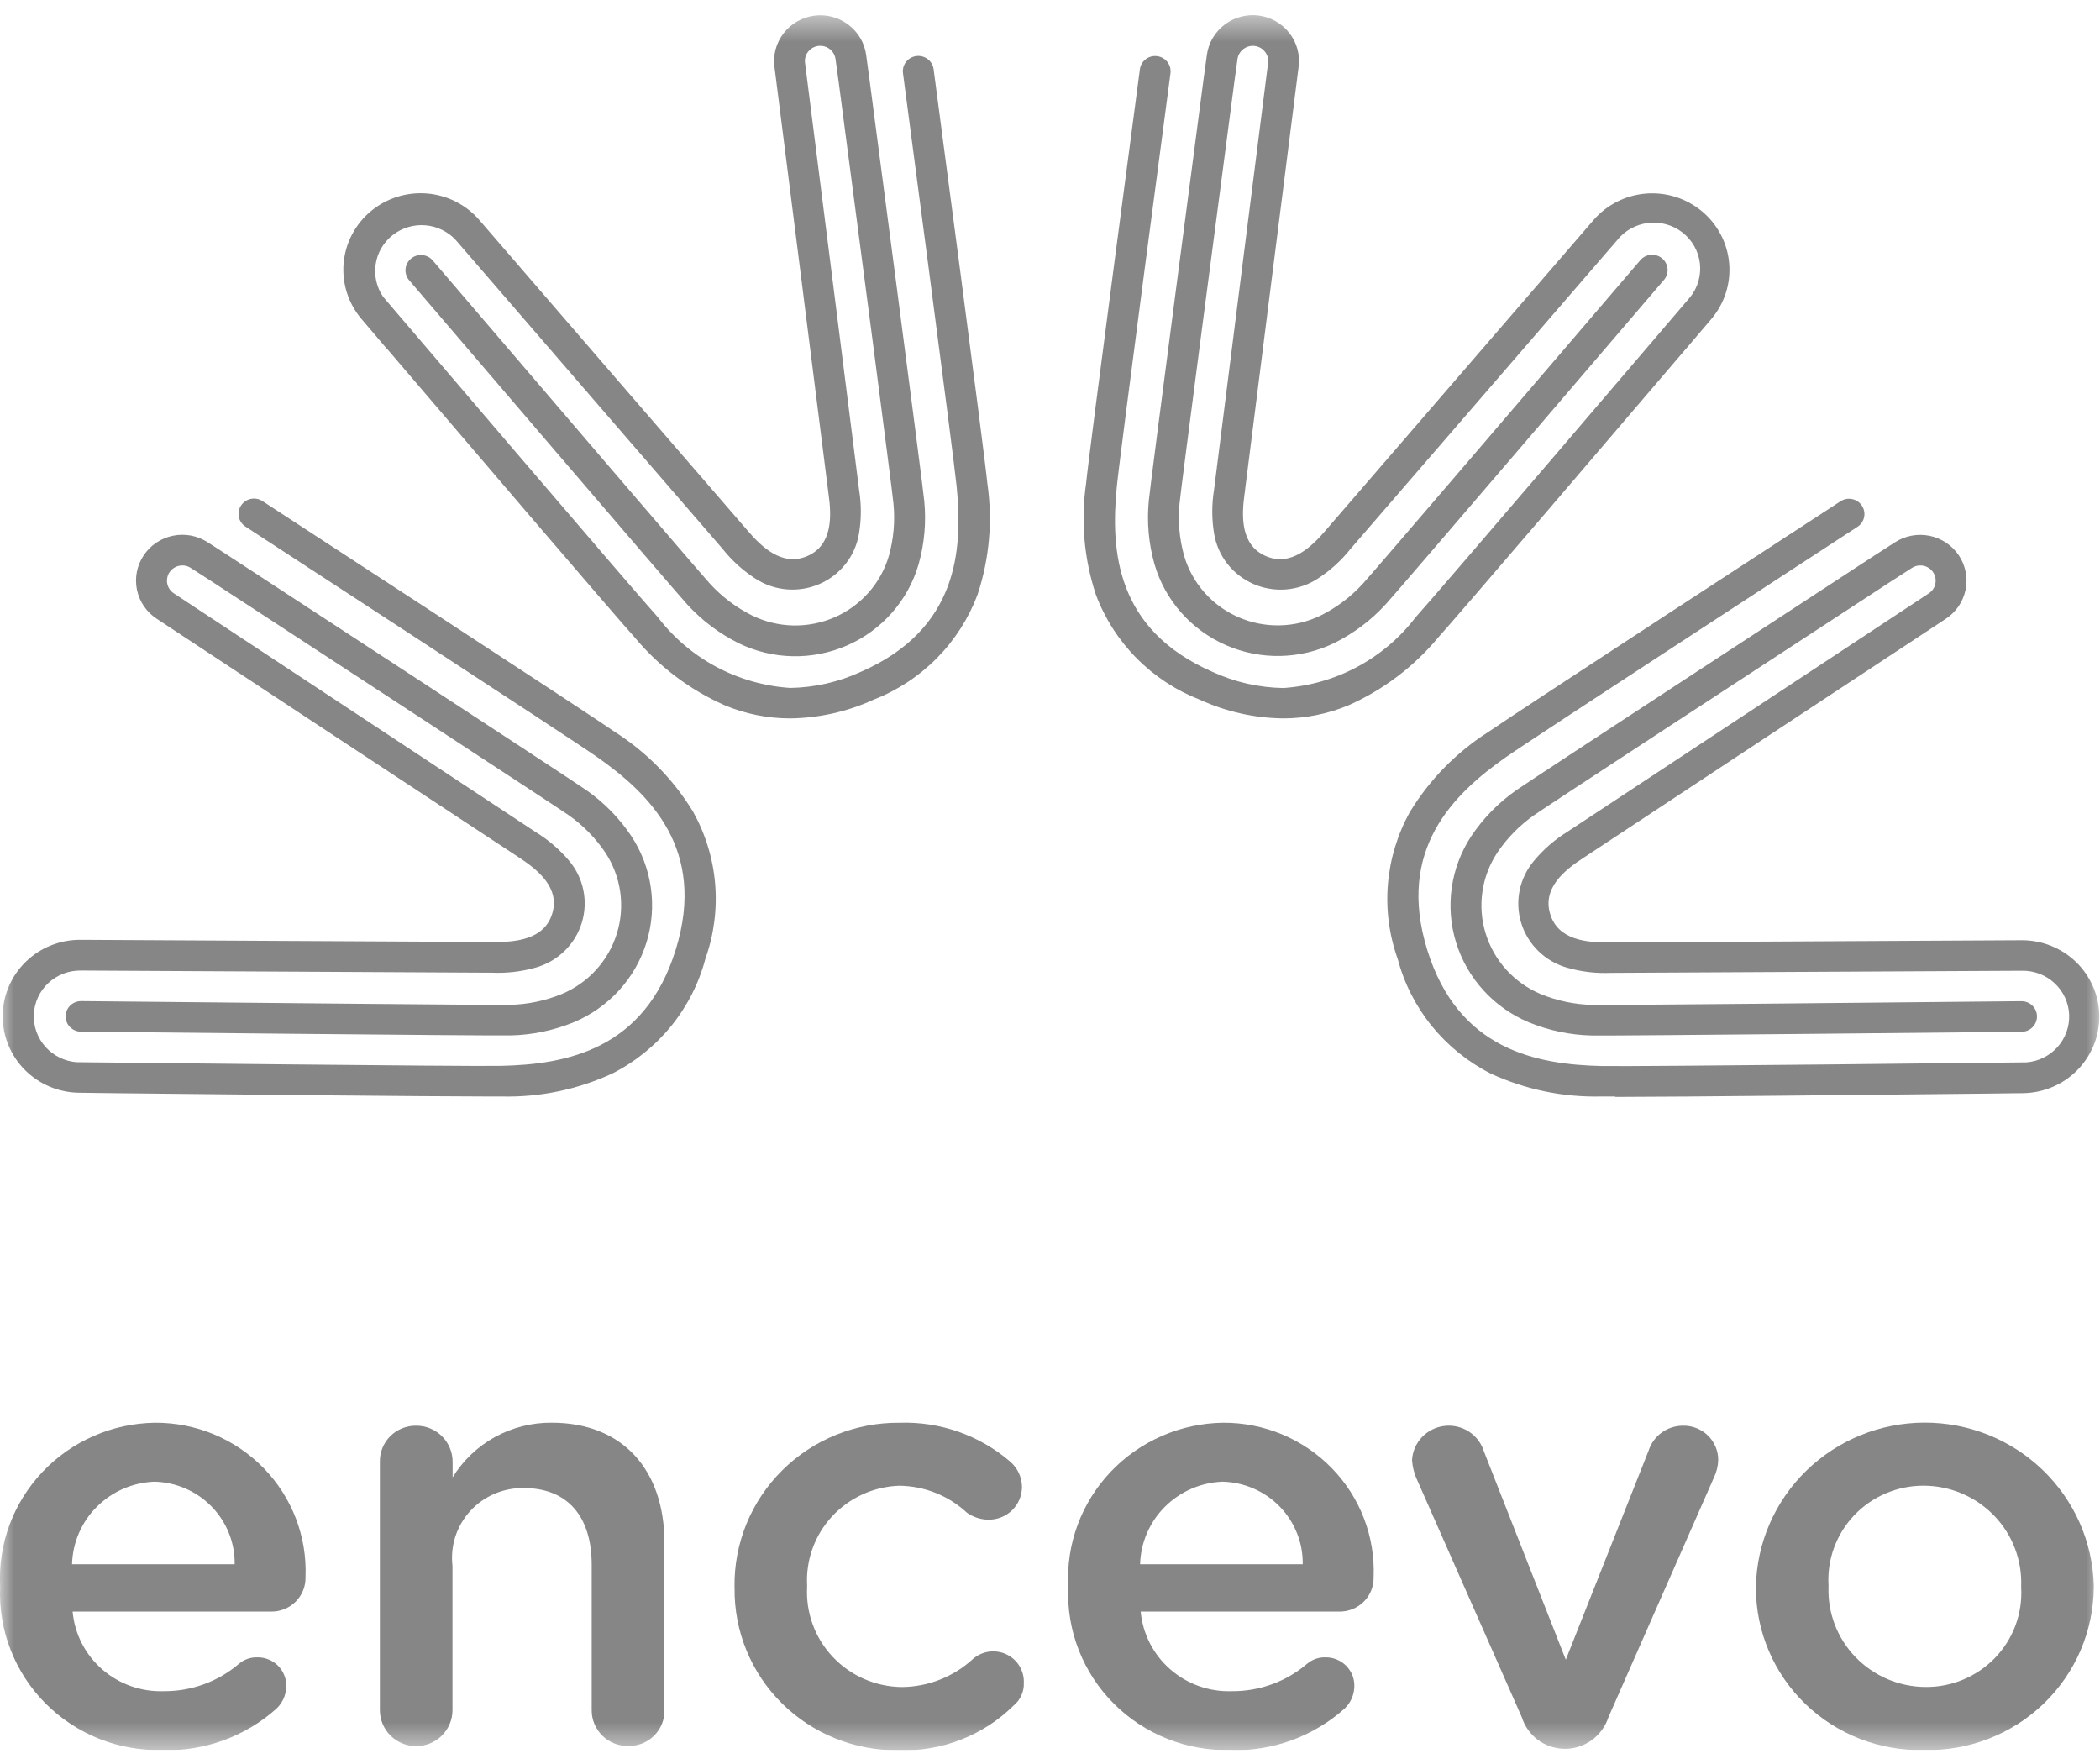 <svg width="75" height="63" viewBox="0 0 75 63" fill="none" xmlns="http://www.w3.org/2000/svg">
<g clip-path="url(#clip0_2531_21814)">
<mask id="mask0_2531_21814" style="mask-type:luminance" maskUnits="userSpaceOnUse" x="0" y="0" width="75" height="63">
<path d="M75 0.5H0V62.5H75V0.5Z" fill="white"/>
</mask>
<g mask="url(#mask0_2531_21814)">
<path d="M17.413 39.16C15.206 39.16 7.472 39.079 4.249 39.044L2.839 39.026C2.107 39.022 1.407 38.731 0.893 38.216C0.378 37.701 0.092 37.005 0.096 36.28C0.1 35.556 0.395 34.863 0.915 34.354C1.435 33.845 2.139 33.561 2.87 33.565H2.904C3.041 33.565 17.043 33.643 17.463 33.642H17.583C18.429 33.656 19.436 33.553 19.721 32.634C20.005 31.715 19.227 31.074 18.518 30.612C18.479 30.587 18.445 30.565 18.419 30.547C18.076 30.328 5.798 22.232 5.605 22.104C5.238 21.866 4.982 21.494 4.892 21.069C4.803 20.644 4.888 20.202 5.128 19.839C5.368 19.476 5.744 19.222 6.173 19.134C6.603 19.045 7.05 19.129 7.417 19.367L8.141 19.834C8.648 20.164 20.482 27.889 20.943 28.221C21.576 28.664 22.121 29.22 22.548 29.861C22.913 30.416 23.151 31.044 23.244 31.7C23.338 32.356 23.285 33.024 23.089 33.658C22.893 34.291 22.56 34.875 22.112 35.367C21.664 35.859 21.112 36.248 20.496 36.507C19.779 36.801 19.014 36.961 18.238 36.979C17.667 36.997 3.493 36.852 2.89 36.846C2.817 36.845 2.746 36.831 2.679 36.802C2.612 36.774 2.552 36.733 2.501 36.682C2.451 36.631 2.411 36.571 2.383 36.504C2.356 36.438 2.343 36.366 2.344 36.295C2.344 36.223 2.359 36.152 2.388 36.086C2.416 36.02 2.457 35.96 2.509 35.91C2.561 35.86 2.622 35.82 2.689 35.794C2.756 35.767 2.828 35.753 2.901 35.754C8.001 35.806 17.764 35.901 18.201 35.887C18.84 35.874 19.471 35.743 20.062 35.502C20.531 35.306 20.95 35.01 21.29 34.636C21.63 34.262 21.884 33.819 22.032 33.338C22.181 32.856 22.221 32.349 22.15 31.851C22.079 31.352 21.899 30.875 21.622 30.453C21.267 29.927 20.818 29.469 20.296 29.104C19.943 28.854 11.796 23.53 7.537 20.75L6.813 20.284C6.753 20.245 6.686 20.218 6.615 20.204C6.544 20.191 6.471 20.192 6.401 20.206C6.33 20.221 6.263 20.248 6.203 20.289C6.144 20.329 6.093 20.38 6.053 20.439C6.013 20.499 5.986 20.566 5.973 20.636C5.959 20.706 5.96 20.778 5.974 20.848C5.989 20.918 6.017 20.984 6.058 21.043C6.098 21.102 6.15 21.153 6.21 21.192C6.72 21.528 18.683 29.418 19.04 29.656L19.12 29.71C19.571 29.983 19.973 30.326 20.313 30.726C20.573 31.03 20.752 31.394 20.833 31.785C20.914 32.175 20.895 32.579 20.777 32.961C20.659 33.342 20.447 33.688 20.159 33.967C19.871 34.245 19.518 34.448 19.13 34.557C18.623 34.701 18.095 34.762 17.568 34.739H17.471C17.041 34.739 3.475 34.666 2.896 34.662C2.464 34.654 2.046 34.812 1.73 35.105C1.415 35.397 1.227 35.8 1.208 36.227C1.189 36.655 1.339 37.072 1.627 37.392C1.914 37.711 2.317 37.906 2.748 37.936H2.85C2.989 37.936 16.721 38.092 17.898 38.066C20.218 38.014 23.025 37.497 24.134 33.915C25.244 30.333 23.205 28.352 21.311 27.026C20.351 26.352 8.878 18.881 8.763 18.805C8.642 18.725 8.559 18.601 8.53 18.46C8.502 18.319 8.53 18.172 8.61 18.052C8.69 17.932 8.815 17.848 8.957 17.818C9.099 17.788 9.247 17.815 9.369 17.893C9.842 18.202 20.972 25.449 21.949 26.134C23.093 26.86 24.052 27.838 24.753 28.99C25.196 29.785 25.465 30.663 25.541 31.568C25.616 32.472 25.498 33.383 25.193 34.239C24.962 35.117 24.545 35.937 23.971 36.644C23.396 37.352 22.677 37.931 21.86 38.343C20.629 38.911 19.282 39.191 17.924 39.16C17.827 39.16 17.652 39.16 17.411 39.16" fill="#868686"/>
<path d="M28.223 25.657C27.416 25.658 26.616 25.497 25.873 25.185C24.633 24.634 23.539 23.809 22.674 22.771C22.018 22.053 16.134 15.165 13.825 12.459V12.467L12.912 11.394C12.44 10.84 12.21 10.124 12.272 9.402C12.334 8.68 12.683 8.012 13.242 7.545C13.802 7.078 14.526 6.85 15.255 6.911C15.984 6.972 16.659 7.318 17.131 7.872C17.221 7.978 26.315 18.513 26.593 18.826L26.671 18.916C27.208 19.554 27.95 20.246 28.837 19.858C29.724 19.469 29.707 18.468 29.59 17.639C29.584 17.593 29.578 17.553 29.575 17.522C29.526 17.109 27.692 2.645 27.66 2.393C27.603 1.963 27.721 1.529 27.988 1.185C28.254 0.841 28.648 0.616 29.082 0.56C29.517 0.503 29.956 0.62 30.303 0.884C30.651 1.148 30.878 1.538 30.935 1.968L31.051 2.819C31.13 3.414 32.96 17.326 33.009 17.889C33.084 18.653 33.015 19.425 32.804 20.164C32.618 20.8 32.293 21.388 31.853 21.887C31.412 22.386 30.867 22.783 30.255 23.051C29.642 23.319 28.978 23.45 28.309 23.437C27.64 23.423 26.982 23.265 26.381 22.972C25.688 22.627 25.066 22.158 24.545 21.589C24.158 21.173 15.001 10.463 14.612 10.008C14.565 9.953 14.53 9.889 14.508 9.821C14.486 9.753 14.477 9.681 14.483 9.609C14.489 9.538 14.51 9.468 14.543 9.404C14.576 9.341 14.622 9.284 14.677 9.238C14.732 9.191 14.796 9.156 14.866 9.134C14.934 9.112 15.007 9.104 15.079 9.11C15.152 9.116 15.222 9.136 15.287 9.169C15.351 9.202 15.408 9.247 15.455 9.302C18.75 13.156 25.059 20.529 25.356 20.847C25.784 21.315 26.296 21.7 26.865 21.984C27.321 22.206 27.821 22.327 28.329 22.338C28.837 22.348 29.342 22.249 29.807 22.046C30.272 21.843 30.686 21.542 31.021 21.163C31.356 20.785 31.603 20.338 31.745 19.855C31.916 19.246 31.972 18.61 31.909 17.98C31.872 17.548 30.619 7.966 29.957 2.96L29.84 2.109C29.826 2.003 29.78 1.902 29.708 1.821C29.637 1.741 29.543 1.683 29.438 1.655C29.333 1.627 29.222 1.631 29.119 1.665C29.016 1.7 28.926 1.764 28.86 1.849C28.816 1.906 28.783 1.971 28.765 2.04C28.746 2.109 28.742 2.181 28.752 2.252C28.829 2.853 30.62 16.974 30.669 17.393C30.669 17.419 30.676 17.451 30.68 17.489C30.766 18.004 30.766 18.53 30.68 19.046C30.618 19.439 30.456 19.811 30.211 20.127C29.965 20.443 29.643 20.693 29.275 20.854C28.906 21.015 28.503 21.082 28.102 21.049C27.7 21.016 27.314 20.884 26.977 20.664C26.535 20.378 26.143 20.024 25.816 19.614L25.753 19.54C25.472 19.221 16.658 9.01 16.283 8.579C16.001 8.271 15.611 8.081 15.193 8.046C14.774 8.012 14.358 8.136 14.028 8.394C13.698 8.651 13.48 9.023 13.417 9.434C13.354 9.845 13.451 10.265 13.688 10.608L13.754 10.684C13.843 10.791 22.704 21.174 23.492 22.039C24.051 22.772 24.763 23.378 25.579 23.814C26.396 24.251 27.298 24.508 28.223 24.569C29.095 24.554 29.954 24.358 30.745 23.994C34.205 22.482 34.391 19.663 34.166 17.375C34.052 16.216 32.265 2.74 32.248 2.604C32.232 2.462 32.273 2.319 32.362 2.207C32.451 2.095 32.581 2.021 32.724 2.002C32.867 1.984 33.012 2.021 33.128 2.107C33.243 2.193 33.32 2.32 33.342 2.461C33.415 3.018 35.149 16.092 35.264 17.269C35.456 18.601 35.336 19.958 34.913 21.236C34.594 22.086 34.098 22.86 33.457 23.508C32.815 24.155 32.043 24.662 31.19 24.993C30.261 25.417 29.252 25.643 28.229 25.657" fill="#868686"/>
<path d="M57.693 39.16C57.452 39.16 57.275 39.16 57.18 39.16C55.822 39.191 54.475 38.911 53.243 38.343C52.428 37.93 51.71 37.351 51.136 36.644C50.562 35.936 50.147 35.117 49.915 34.24C49.611 33.385 49.493 32.475 49.569 31.572C49.645 30.668 49.913 29.791 50.355 28.997C51.055 27.844 52.014 26.866 53.157 26.14C54.134 25.457 65.262 18.208 65.738 17.899C65.86 17.822 66.008 17.795 66.15 17.825C66.292 17.854 66.417 17.939 66.496 18.059C66.576 18.179 66.605 18.325 66.576 18.466C66.548 18.607 66.464 18.731 66.344 18.811C66.229 18.887 54.756 26.358 53.796 27.032C51.9 28.359 49.866 30.341 50.972 33.922C52.079 37.502 54.885 38.019 57.209 38.072C58.385 38.097 72.118 37.944 72.257 37.942H72.359C72.79 37.912 73.191 37.717 73.479 37.398C73.766 37.08 73.916 36.662 73.898 36.235C73.879 35.809 73.692 35.406 73.377 35.113C73.063 34.821 72.645 34.661 72.214 34.669C71.633 34.669 58.062 34.746 57.636 34.745H57.539C57.012 34.769 56.484 34.708 55.977 34.563C55.589 34.455 55.235 34.252 54.948 33.973C54.66 33.694 54.447 33.348 54.33 32.967C54.212 32.586 54.193 32.181 54.274 31.791C54.355 31.401 54.534 31.037 54.794 30.732C55.129 30.331 55.526 29.986 55.972 29.711L56.053 29.657C56.407 29.42 68.374 21.53 68.883 21.193C68.943 21.154 68.996 21.104 69.036 21.045C69.077 20.986 69.105 20.919 69.119 20.849C69.149 20.708 69.121 20.561 69.042 20.441C69.002 20.381 68.951 20.329 68.892 20.289C68.832 20.249 68.765 20.221 68.694 20.206C68.624 20.192 68.551 20.191 68.48 20.204C68.409 20.218 68.342 20.245 68.282 20.284L67.554 20.752C63.298 23.53 55.151 28.854 54.797 29.107C54.275 29.472 53.825 29.93 53.471 30.457C53.194 30.878 53.013 31.355 52.942 31.854C52.871 32.352 52.911 32.86 53.06 33.341C53.209 33.822 53.462 34.266 53.802 34.639C54.143 35.013 54.562 35.309 55.03 35.505C55.621 35.747 56.252 35.877 56.892 35.89C57.329 35.904 67.091 35.809 72.192 35.757C72.265 35.757 72.337 35.77 72.404 35.797C72.471 35.824 72.532 35.863 72.584 35.913C72.635 35.964 72.677 36.023 72.705 36.089C72.734 36.155 72.749 36.226 72.749 36.298C72.75 36.37 72.736 36.441 72.709 36.507C72.682 36.574 72.642 36.634 72.591 36.685C72.541 36.737 72.48 36.777 72.414 36.806C72.347 36.834 72.275 36.848 72.203 36.849C71.6 36.854 57.426 37 56.855 36.982C56.079 36.965 55.314 36.804 54.597 36.51C53.981 36.251 53.429 35.862 52.981 35.37C52.533 34.878 52.199 34.295 52.003 33.661C51.807 33.027 51.755 32.359 51.848 31.703C51.942 31.047 52.179 30.419 52.544 29.864C52.972 29.223 53.516 28.667 54.15 28.224C54.612 27.892 66.445 20.168 66.945 19.839L67.674 19.37C67.856 19.252 68.059 19.171 68.272 19.131C68.485 19.091 68.704 19.093 68.916 19.137C69.129 19.18 69.33 19.265 69.51 19.386C69.689 19.507 69.843 19.661 69.962 19.841C70.081 20.02 70.163 20.221 70.203 20.433C70.244 20.643 70.242 20.86 70.198 21.07C70.153 21.281 70.068 21.48 69.946 21.658C69.823 21.835 69.667 21.987 69.486 22.105C69.292 22.233 57.013 30.328 56.666 30.562C56.639 30.58 56.606 30.602 56.567 30.627C55.858 31.083 55.08 31.726 55.365 32.649C55.65 33.572 56.655 33.67 57.501 33.657H57.621C58.043 33.657 72.044 33.581 72.185 33.58C72.547 33.576 72.907 33.643 73.243 33.776C73.579 33.91 73.886 34.108 74.145 34.358C74.404 34.609 74.61 34.908 74.753 35.238C74.895 35.567 74.97 35.922 74.974 36.28C74.978 36.639 74.911 36.995 74.776 37.328C74.641 37.66 74.441 37.964 74.188 38.22C73.935 38.477 73.633 38.681 73.299 38.822C72.966 38.963 72.608 39.037 72.246 39.041L70.836 39.058C67.611 39.092 59.881 39.175 57.672 39.175" fill="#868686"/>
<path d="M45.82 25.657C44.797 25.643 43.788 25.417 42.859 24.993C42.007 24.662 41.235 24.156 40.594 23.509C39.953 22.862 39.457 22.088 39.139 21.239C38.716 19.961 38.596 18.604 38.788 17.273C38.903 16.096 40.638 3.021 40.711 2.465C40.733 2.323 40.809 2.196 40.925 2.11C41.04 2.024 41.185 1.987 41.328 2.006C41.471 2.024 41.601 2.098 41.69 2.21C41.779 2.323 41.82 2.465 41.804 2.607C41.786 2.743 40 16.219 39.886 17.378C39.661 19.666 39.846 22.486 43.307 23.997C44.098 24.361 44.957 24.557 45.829 24.572C46.755 24.511 47.657 24.254 48.473 23.817C49.289 23.381 50.001 22.775 50.56 22.042C51.348 21.178 60.208 10.793 60.298 10.687L60.364 10.611C60.637 10.269 60.761 9.834 60.71 9.401C60.658 8.968 60.435 8.574 60.09 8.304C59.744 8.034 59.305 7.911 58.867 7.962C58.43 8.012 58.031 8.233 57.759 8.575C57.381 9.013 48.566 19.224 48.286 19.542L48.223 19.616C47.896 20.026 47.504 20.381 47.062 20.666C46.726 20.885 46.339 21.017 45.938 21.051C45.537 21.084 45.133 21.017 44.765 20.856C44.397 20.695 44.075 20.445 43.829 20.129C43.584 19.813 43.422 19.441 43.359 19.048C43.274 18.532 43.274 18.006 43.359 17.491C43.359 17.453 43.369 17.422 43.371 17.395C43.42 16.975 45.212 2.854 45.288 2.254C45.307 2.111 45.269 1.967 45.18 1.852C45.092 1.737 44.961 1.662 44.817 1.643C44.746 1.633 44.673 1.638 44.603 1.656C44.533 1.674 44.468 1.706 44.411 1.749C44.294 1.836 44.216 1.966 44.196 2.109L44.079 2.96C43.42 7.962 42.164 17.545 42.127 17.977C42.064 18.607 42.12 19.242 42.291 19.852C42.433 20.335 42.68 20.782 43.015 21.16C43.35 21.539 43.764 21.84 44.229 22.043C44.694 22.246 45.199 22.345 45.707 22.334C46.215 22.324 46.715 22.203 47.171 21.98C47.742 21.695 48.254 21.308 48.682 20.837C48.979 20.518 55.289 13.147 58.583 9.292C58.63 9.238 58.687 9.192 58.752 9.159C58.816 9.127 58.887 9.107 58.959 9.101C59.031 9.095 59.104 9.103 59.173 9.125C59.242 9.146 59.306 9.182 59.361 9.228C59.417 9.274 59.462 9.331 59.495 9.395C59.529 9.458 59.549 9.528 59.555 9.6C59.561 9.671 59.553 9.743 59.531 9.811C59.509 9.88 59.473 9.943 59.426 9.998C59.037 10.453 49.88 21.163 49.493 21.579C48.973 22.149 48.35 22.618 47.657 22.963C47.056 23.255 46.398 23.413 45.729 23.427C45.06 23.441 44.395 23.309 43.783 23.041C43.171 22.773 42.625 22.376 42.185 21.878C41.744 21.379 41.419 20.791 41.233 20.154C41.023 19.415 40.954 18.643 41.029 17.879C41.078 17.316 42.908 3.406 42.986 2.813L43.103 1.961C43.161 1.531 43.389 1.142 43.737 0.878C44.085 0.615 44.525 0.499 44.959 0.556C45.393 0.614 45.787 0.839 46.053 1.184C46.319 1.528 46.436 1.963 46.378 2.393C46.346 2.647 44.512 17.109 44.463 17.522C44.463 17.553 44.455 17.593 44.448 17.639C44.334 18.468 44.317 19.469 45.201 19.857C46.085 20.246 46.826 19.558 47.367 18.916C47.397 18.88 47.423 18.85 47.445 18.826C47.721 18.507 56.816 7.972 56.907 7.865C57.38 7.315 58.054 6.973 58.781 6.914C59.509 6.855 60.23 7.083 60.788 7.549C61.345 8.015 61.694 8.681 61.756 9.4C61.819 10.12 61.592 10.835 61.123 11.389L60.21 12.461V12.459C57.901 15.164 52.017 22.053 51.361 22.771C50.499 23.807 49.407 24.633 48.171 25.185C47.427 25.497 46.628 25.658 45.82 25.657Z" fill="#868686"/>
<path d="M5.811 62.5C5.037 62.522 4.266 62.387 3.547 62.102C2.828 61.816 2.176 61.388 1.632 60.843C1.087 60.298 0.662 59.647 0.382 58.932C0.102 58.218 -0.026 57.453 0.005 56.688V56.645C-0.032 55.899 0.082 55.154 0.342 54.453C0.603 53.753 1.003 53.111 1.519 52.567C2.035 52.022 2.656 51.586 3.346 51.285C4.036 50.983 4.781 50.823 5.535 50.812C6.259 50.808 6.976 50.95 7.643 51.228C8.309 51.507 8.912 51.916 9.415 52.431C9.917 52.947 10.309 53.558 10.566 54.227C10.823 54.897 10.941 55.611 10.911 56.327C10.915 56.488 10.886 56.648 10.827 56.797C10.767 56.947 10.678 57.083 10.564 57.198C10.45 57.313 10.314 57.404 10.164 57.465C10.013 57.527 9.852 57.558 9.69 57.557H2.593C2.666 58.353 3.044 59.092 3.65 59.62C4.256 60.149 5.044 60.428 5.851 60.399C6.834 60.406 7.786 60.059 8.53 59.425C8.714 59.267 8.952 59.183 9.195 59.191C9.332 59.189 9.468 59.215 9.595 59.268C9.722 59.32 9.837 59.397 9.933 59.494C10.029 59.591 10.104 59.706 10.154 59.833C10.204 59.959 10.228 60.094 10.224 60.23C10.219 60.526 10.095 60.809 9.881 61.016C8.769 62.014 7.31 62.548 5.809 62.505M8.381 55.866C8.392 55.099 8.096 54.359 7.558 53.806C7.021 53.254 6.284 52.934 5.509 52.917C4.733 52.949 3.998 53.27 3.453 53.818C2.908 54.365 2.593 55.097 2.573 55.866H8.381Z" fill="#868686"/>
<path d="M13.567 52.212C13.563 52.042 13.594 51.874 13.657 51.716C13.721 51.559 13.815 51.415 13.935 51.295C14.056 51.174 14.199 51.078 14.358 51.014C14.516 50.949 14.686 50.916 14.857 50.918C15.029 50.916 15.2 50.949 15.359 51.014C15.518 51.078 15.662 51.174 15.784 51.294C15.906 51.414 16.002 51.558 16.067 51.715C16.133 51.873 16.166 52.041 16.165 52.212V52.763C16.533 52.163 17.053 51.667 17.672 51.325C18.292 50.983 18.991 50.806 19.701 50.811C22.251 50.811 23.73 52.508 23.73 55.097V61.078C23.733 61.247 23.703 61.415 23.639 61.571C23.576 61.728 23.481 61.87 23.36 61.989C23.239 62.109 23.096 62.203 22.938 62.266C22.779 62.328 22.61 62.359 22.44 62.355C22.268 62.359 22.098 62.328 21.939 62.265C21.78 62.203 21.635 62.109 21.514 61.99C21.392 61.871 21.295 61.729 21.23 61.572C21.164 61.416 21.131 61.248 21.132 61.078V55.882C21.132 54.142 20.254 53.145 18.711 53.145C18.351 53.138 17.995 53.207 17.665 53.348C17.335 53.488 17.039 53.697 16.797 53.961C16.556 54.224 16.374 54.535 16.264 54.874C16.154 55.212 16.119 55.57 16.16 55.923V61.078C16.16 61.419 16.023 61.745 15.78 61.986C15.537 62.227 15.207 62.362 14.863 62.362C14.52 62.362 14.19 62.227 13.947 61.986C13.703 61.745 13.567 61.419 13.567 61.078V52.212Z" fill="#868686"/>
<path d="M26.233 56.709V56.666C26.223 55.897 26.369 55.133 26.661 54.419C26.953 53.706 27.387 53.058 27.936 52.513C28.485 51.968 29.138 51.536 29.858 51.245C30.577 50.953 31.349 50.806 32.126 50.813C33.58 50.764 34.998 51.265 36.092 52.213C36.218 52.325 36.32 52.462 36.39 52.616C36.46 52.769 36.497 52.935 36.499 53.103C36.499 53.259 36.468 53.412 36.407 53.556C36.347 53.699 36.258 53.829 36.146 53.938C36.035 54.047 35.902 54.132 35.757 54.19C35.611 54.248 35.455 54.276 35.298 54.274C35.021 54.272 34.751 54.182 34.527 54.02C33.87 53.411 33.006 53.069 32.106 53.062C31.653 53.079 31.208 53.185 30.797 53.374C30.385 53.563 30.016 53.831 29.711 54.163C29.406 54.494 29.17 54.883 29.018 55.306C28.866 55.728 28.801 56.177 28.826 56.625V56.667C28.8 57.125 28.867 57.584 29.025 58.016C29.183 58.447 29.427 58.842 29.744 59.177C30.061 59.513 30.443 59.781 30.867 59.965C31.292 60.15 31.75 60.247 32.213 60.251C33.152 60.242 34.054 59.886 34.742 59.254C34.903 59.112 35.102 59.02 35.314 58.989C35.527 58.958 35.745 58.99 35.939 59.081C36.134 59.172 36.297 59.318 36.408 59.5C36.519 59.682 36.574 59.893 36.565 60.106C36.571 60.259 36.541 60.411 36.477 60.551C36.414 60.691 36.319 60.814 36.2 60.912C35.662 61.444 35.019 61.86 34.311 62.134C33.603 62.409 32.845 62.536 32.085 62.508C31.314 62.518 30.549 62.375 29.835 62.087C29.12 61.8 28.472 61.374 27.926 60.834C27.381 60.294 26.951 59.652 26.66 58.945C26.37 58.238 26.225 57.48 26.235 56.717" fill="#868686"/>
<path d="M43.958 62.5C43.183 62.522 42.413 62.387 41.694 62.102C40.974 61.817 40.322 61.388 39.778 60.843C39.233 60.298 38.808 59.648 38.528 58.933C38.248 58.218 38.12 57.454 38.151 56.688V56.645C38.114 55.899 38.229 55.154 38.489 54.453C38.749 53.753 39.149 53.111 39.665 52.567C40.181 52.022 40.803 51.586 41.493 51.285C42.183 50.983 42.927 50.823 43.681 50.812C44.405 50.808 45.122 50.95 45.789 51.228C46.456 51.507 47.059 51.916 47.561 52.431C48.064 52.947 48.456 53.558 48.713 54.227C48.97 54.897 49.087 55.611 49.058 56.327C49.062 56.488 49.033 56.648 48.974 56.797C48.914 56.947 48.825 57.084 48.711 57.198C48.596 57.313 48.46 57.404 48.31 57.466C48.16 57.527 47.999 57.558 47.836 57.557H40.739C40.812 58.353 41.191 59.092 41.797 59.62C42.403 60.149 43.19 60.428 43.998 60.399C44.98 60.406 45.932 60.059 46.677 59.425C46.861 59.267 47.098 59.183 47.342 59.191C47.479 59.189 47.615 59.216 47.741 59.268C47.868 59.32 47.983 59.397 48.079 59.494C48.175 59.591 48.25 59.706 48.3 59.833C48.35 59.959 48.373 60.094 48.369 60.23C48.364 60.526 48.241 60.809 48.026 61.016C46.914 62.014 45.455 62.548 43.955 62.505M46.526 55.866C46.537 55.099 46.242 54.359 45.704 53.806C45.166 53.254 44.429 52.934 43.654 52.917C42.879 52.949 42.144 53.271 41.599 53.818C41.053 54.366 40.739 55.098 40.718 55.866H46.526Z" fill="#868686"/>
<path d="M55.96 62.456H55.832C55.498 62.444 55.176 62.329 54.911 62.128C54.646 61.926 54.451 61.649 54.352 61.333L50.58 52.784C50.495 52.581 50.444 52.365 50.43 52.146C50.447 51.84 50.572 51.55 50.785 51.326C50.997 51.103 51.282 50.961 51.589 50.926C51.897 50.89 52.207 50.963 52.466 51.132C52.724 51.301 52.914 51.555 53.002 51.849L55.921 59.276L58.879 51.808C58.961 51.551 59.124 51.327 59.343 51.166C59.563 51.007 59.828 50.919 60.1 50.918C60.266 50.914 60.43 50.943 60.584 51.003C60.738 51.063 60.878 51.153 60.996 51.268C61.114 51.382 61.207 51.52 61.271 51.671C61.334 51.822 61.366 51.984 61.365 52.148C61.358 52.361 61.307 52.571 61.214 52.764L57.442 61.334C57.34 61.648 57.144 61.923 56.88 62.124C56.615 62.325 56.296 62.441 55.963 62.458" fill="#868686"/>
<path d="M62.711 56.709V56.666C62.741 55.106 63.388 53.619 64.511 52.525C65.635 51.43 67.147 50.814 68.724 50.808C70.3 50.803 71.817 51.408 72.948 52.495C74.08 53.582 74.737 55.064 74.778 56.624V56.666C74.776 57.446 74.616 58.218 74.308 58.936C74.001 59.654 73.551 60.303 72.986 60.847C72.421 61.39 71.751 61.816 71.017 62.1C70.283 62.384 69.5 62.52 68.712 62.5C67.931 62.52 67.154 62.384 66.427 62.102C65.7 61.819 65.037 61.396 64.478 60.856C63.919 60.317 63.474 59.672 63.171 58.959C62.867 58.247 62.711 57.482 62.711 56.709ZM72.184 56.709V56.666C72.203 56.202 72.128 55.738 71.963 55.303C71.798 54.868 71.546 54.47 71.221 54.133C70.897 53.797 70.508 53.528 70.077 53.344C69.646 53.159 69.182 53.063 68.712 53.06C68.247 53.057 67.787 53.15 67.36 53.33C66.933 53.511 66.547 53.776 66.228 54.11C65.909 54.444 65.662 54.84 65.503 55.272C65.344 55.704 65.277 56.164 65.304 56.623V56.665C65.287 57.126 65.362 57.587 65.527 58.018C65.692 58.45 65.943 58.845 66.265 59.179C66.587 59.513 66.973 59.78 67.401 59.964C67.829 60.148 68.29 60.245 68.756 60.249C69.221 60.255 69.681 60.166 70.11 59.987C70.538 59.809 70.925 59.546 71.247 59.214C71.568 58.882 71.817 58.488 71.979 58.057C72.14 57.625 72.21 57.166 72.185 56.707" fill="#868686"/>
</g>
</g>
<defs>
<clipPath id="clip0_2531_21814">
<rect width="75" height="62" fill="white" transform="translate(0 0.5)"/>
</clipPath>
</defs>
</svg>

